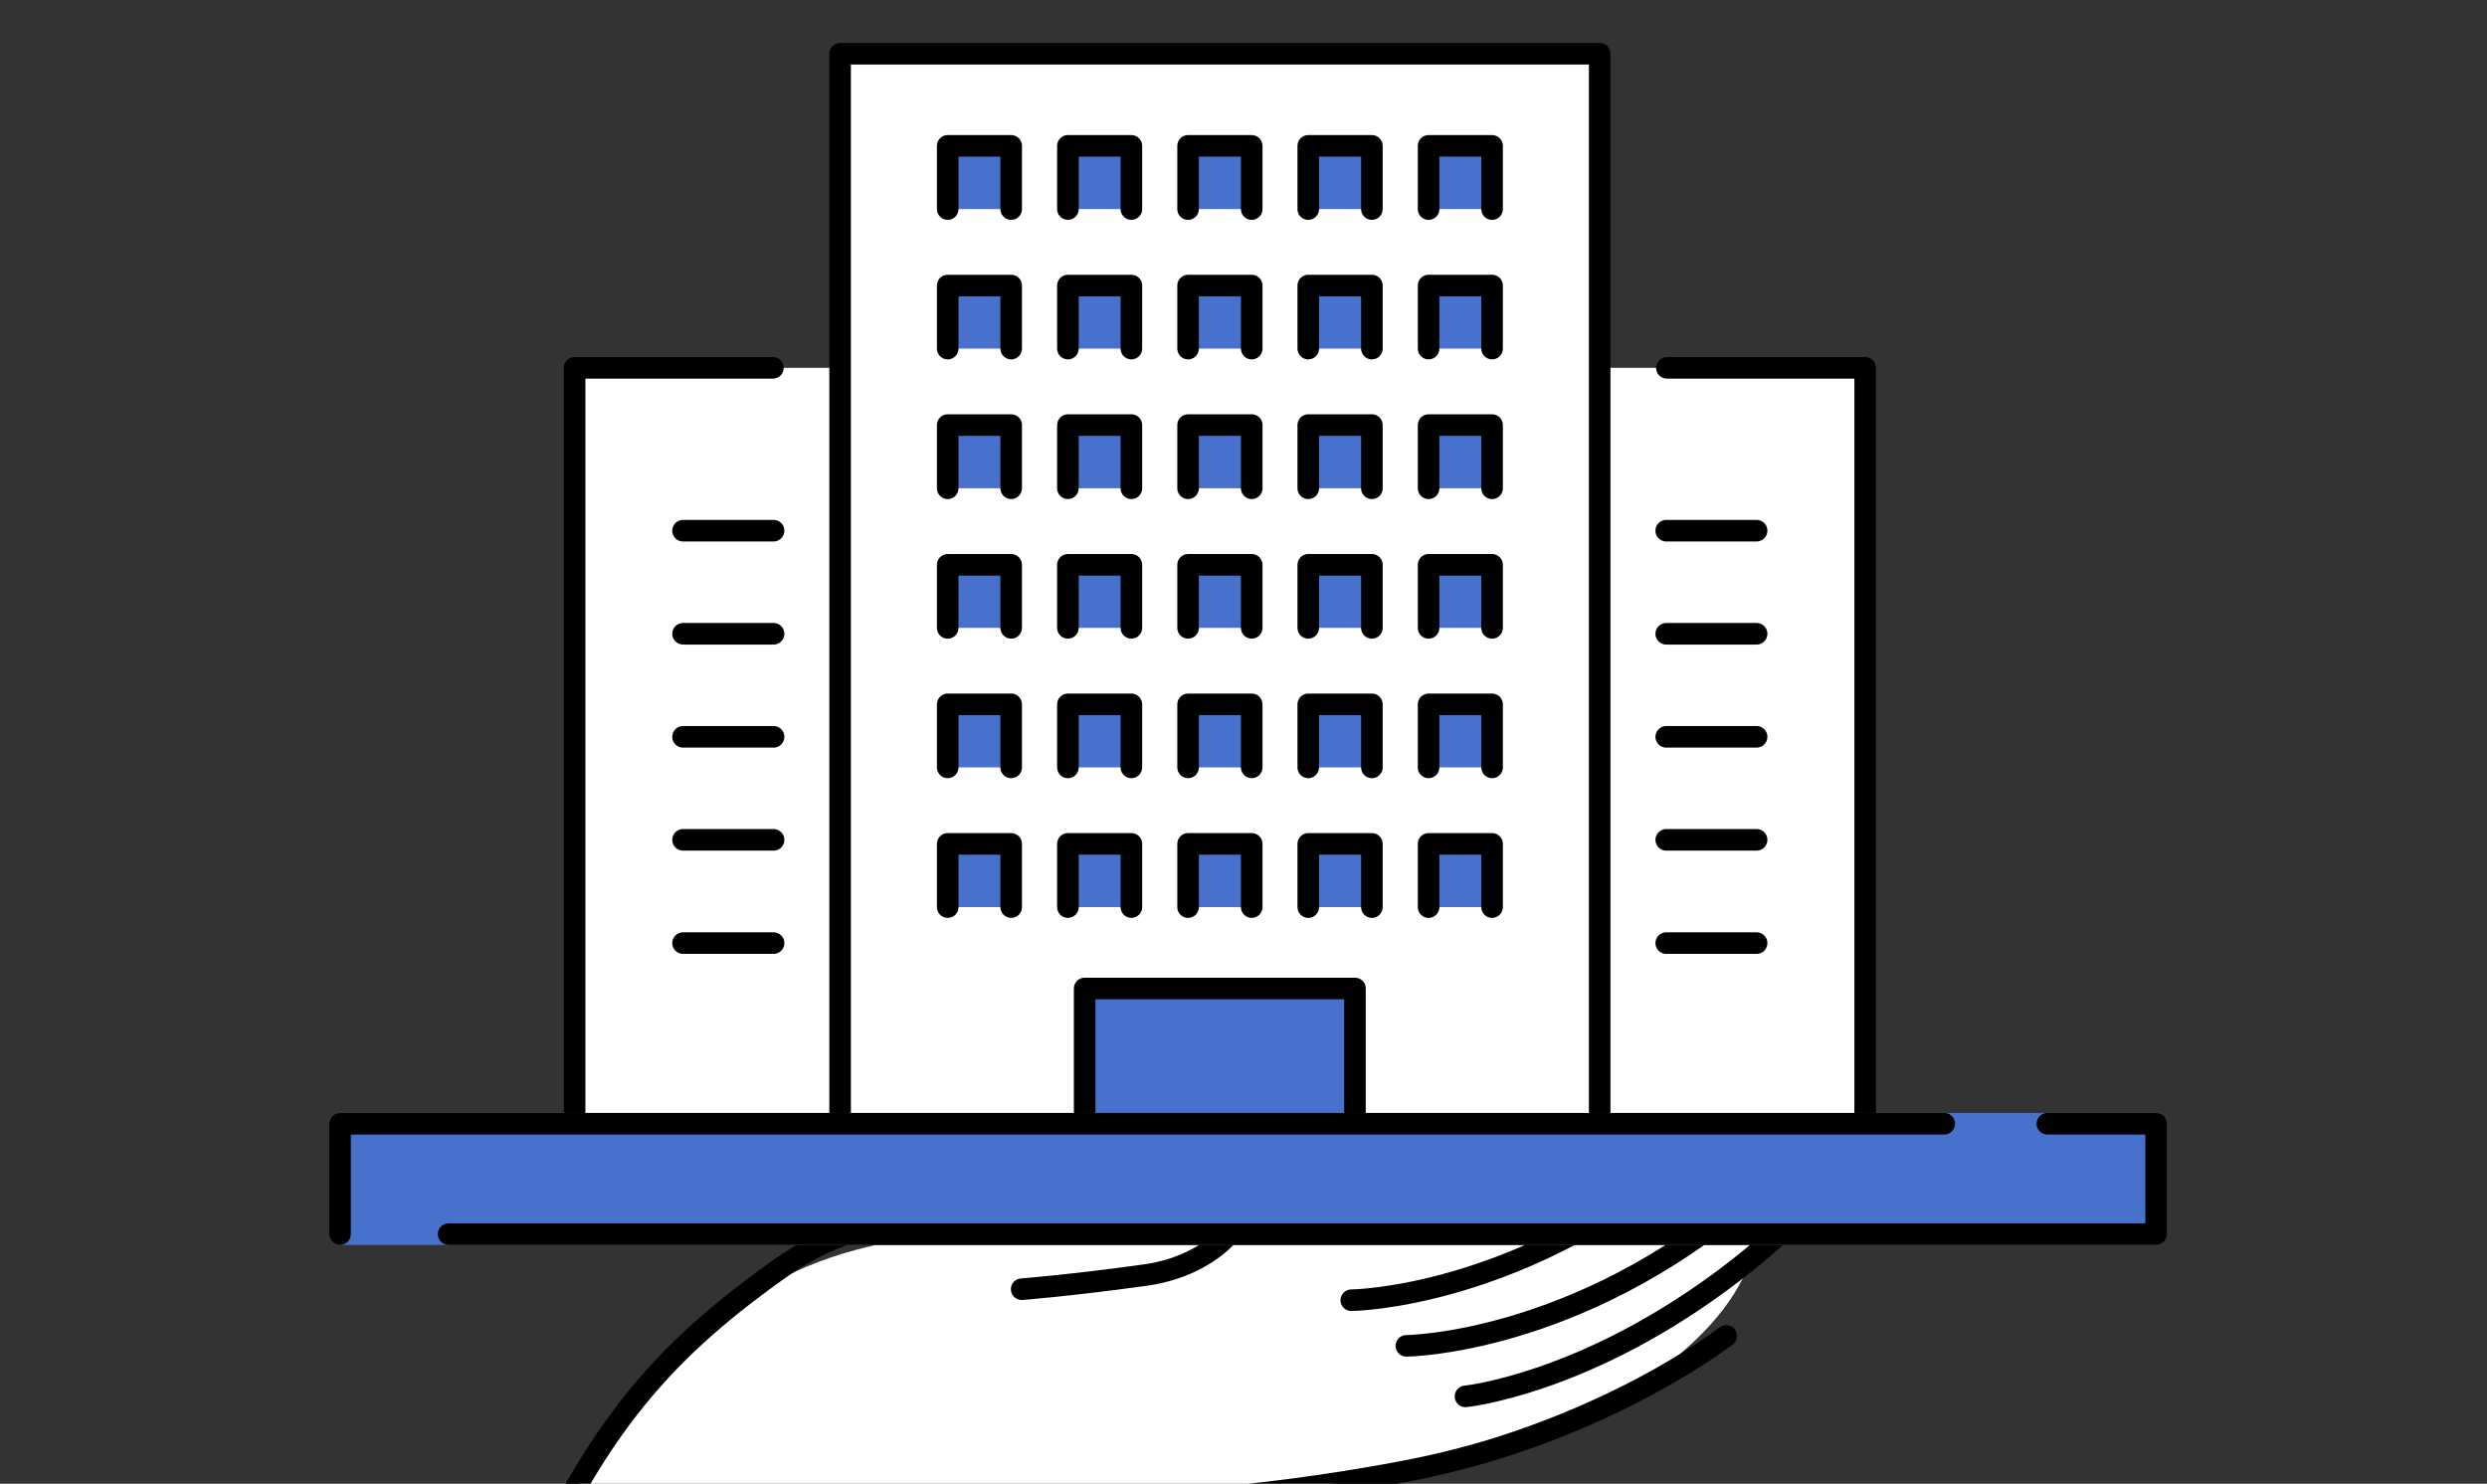 <svg width="181" height="108" viewBox="0 0 181 108" fill="none" xmlns="http://www.w3.org/2000/svg">
<rect x="0" y="0" width="181" height="108" fill="#333333" stroke="none"/>
<g clip-path="url(#clip0_3722_5124)">
<g clip-path="url(#clip1_3722_5124)">
<path d="M69.067 118.093C70.837 113.772 71.751 112.642 73.838 111.023C76.688 108.822 84.66 110.371 101.755 107.191C120.76 103.65 127.478 94.425 127.596 90.371C127.701 86.33 113.643 88.17 104.135 88.892C101.391 89.102 97.112 88.915 94.04 88.892C93.852 87.518 90.241 88.1 88.4 87.413C85.024 86.167 74.401 88.158 63.404 90.698C52.887 93.12 44.34 100.796 37.223 118.093" fill="white"/>
<path d="M104.135 88.892C101.391 89.102 97.112 88.915 94.04 88.892C93.852 87.518 90.241 88.1 88.4 87.413C85.024 86.167 74.307 86.796 63.31 89.335C61.059 89.859 58.995 90.744 56.627 92.433C47.927 98.63 42.815 104.489 37.211 118.093" stroke="black" stroke-width="1.57" stroke-linecap="round" stroke-linejoin="round"/>
<path d="M69.066 118.092C70.837 113.77 71.751 112.641 73.838 111.021C76.687 108.82 84.66 110.369 101.754 107.189C104.838 106.619 107.593 105.896 110.055 105.069C116.41 102.938 121.815 100.038 125.637 97.242" stroke="black" stroke-width="1.57" stroke-linecap="round" stroke-linejoin="round"/>
<path d="M90.336 85.106C92.142 87.342 89.246 92.001 83.337 92.816C77.767 93.585 74.356 93.841 74.356 93.841" fill="white"/>
<path d="M90.336 85.106C92.142 87.342 89.246 92.001 83.337 92.816C77.767 93.585 74.356 93.841 74.356 93.841" stroke="black" stroke-width="1.57" stroke-linecap="round" stroke-linejoin="round"/>
<path d="M102.354 97.965C102.354 97.965 114.723 97.871 127.362 87.039" stroke="black" stroke-width="1.57" stroke-linecap="round" stroke-linejoin="round"/>
<path d="M98.344 94.644C98.344 94.644 110.713 94.551 123.352 83.719" stroke="black" stroke-width="1.57" stroke-linecap="round" stroke-linejoin="round"/>
<path d="M106.656 101.643C106.656 101.643 114.91 100.816 125.005 93.455C126.67 92.243 128.382 90.846 130.117 89.25" stroke="black" stroke-width="1.57" stroke-linecap="round" stroke-linejoin="round"/>
<path d="M41.82 81.378V26.773H61.142V81.378" fill="white"/>
<path d="M56.253 26.773H41.82V81.378" stroke="black" stroke-width="1.57" stroke-linecap="round" stroke-linejoin="round"/>
<path d="M49.711 38.629H56.3" stroke="black" stroke-width="1.57" stroke-linecap="round" stroke-linejoin="round"/>
<path d="M49.711 46.133H56.3" stroke="black" stroke-width="1.57" stroke-linecap="round" stroke-linejoin="round"/>
<path d="M49.711 53.633H56.3" stroke="black" stroke-width="1.57" stroke-linecap="round" stroke-linejoin="round"/>
<path d="M49.711 61.133H56.3" stroke="black" stroke-width="1.57" stroke-linecap="round" stroke-linejoin="round"/>
<path d="M49.711 68.648H56.3" stroke="black" stroke-width="1.57" stroke-linecap="round" stroke-linejoin="round"/>
<path d="M135.744 81.378V26.773H116.422V81.378" fill="white"/>
<path d="M121.312 26.773H135.745V81.378" stroke="black" stroke-width="1.57" stroke-linecap="round" stroke-linejoin="round"/>
<path d="M127.843 38.629H121.266" stroke="black" stroke-width="1.57" stroke-linecap="round" stroke-linejoin="round"/>
<path d="M127.843 46.133H121.266" stroke="black" stroke-width="1.57" stroke-linecap="round" stroke-linejoin="round"/>
<path d="M127.843 53.633H121.266" stroke="black" stroke-width="1.57" stroke-linecap="round" stroke-linejoin="round"/>
<path d="M127.843 61.133H121.266" stroke="black" stroke-width="1.57" stroke-linecap="round" stroke-linejoin="round"/>
<path d="M127.843 68.648H121.266" stroke="black" stroke-width="1.57" stroke-linecap="round" stroke-linejoin="round"/>
<path d="M61.141 81.379V3.91H116.422V81.379" fill="white"/>
<path d="M61.141 81.379V3.91H116.422V81.379" stroke="black" stroke-width="1.57" stroke-linecap="round" stroke-linejoin="round"/>
<path d="M86.467 66.027V61.426H91.098V66.027" fill="#4871CD"/>
<path d="M86.467 66.027V61.426H91.098V66.027" stroke="black" stroke-width="1.57" stroke-linecap="round" stroke-linejoin="round"/>
<path d="M95.213 66.027V61.426H99.844V66.027" fill="#4871CD"/>
<path d="M95.213 66.027V61.426H99.844V66.027" stroke="black" stroke-width="1.57" stroke-linecap="round" stroke-linejoin="round"/>
<path d="M103.971 66.027V61.426H108.59V66.027" fill="#4871CD"/>
<path d="M103.971 66.027V61.426H108.59V66.027" stroke="black" stroke-width="1.57" stroke-linecap="round" stroke-linejoin="round"/>
<path d="M77.721 66.027V61.426H82.34V66.027" fill="#4871CD"/>
<path d="M77.721 66.027V61.426H82.34V66.027" stroke="black" stroke-width="1.57" stroke-linecap="round" stroke-linejoin="round"/>
<path d="M68.973 66.027V61.426H73.592V66.027" fill="#4871CD"/>
<path d="M68.973 66.027V61.426H73.592V66.027" stroke="black" stroke-width="1.57" stroke-linecap="round" stroke-linejoin="round"/>
<path d="M86.467 55.859V51.27H91.098V55.859" fill="#4871CD"/>
<path d="M86.467 55.859V51.27H91.098V55.859" stroke="black" stroke-width="1.57" stroke-linecap="round" stroke-linejoin="round"/>
<path d="M95.213 55.859V51.27H99.844V55.859" fill="#4871CD"/>
<path d="M95.213 55.859V51.27H99.844V55.859" stroke="black" stroke-width="1.57" stroke-linecap="round" stroke-linejoin="round"/>
<path d="M103.971 55.859V51.27H108.59V55.859" fill="#4871CD"/>
<path d="M103.971 55.859V51.27H108.59V55.859" stroke="black" stroke-width="1.57" stroke-linecap="round" stroke-linejoin="round"/>
<path d="M77.721 55.859V51.27H82.34V55.859" fill="#4871CD"/>
<path d="M77.721 55.859V51.27H82.34V55.859" stroke="black" stroke-width="1.57" stroke-linecap="round" stroke-linejoin="round"/>
<path d="M68.973 55.859V51.27H73.592V55.859" fill="#4871CD"/>
<path d="M68.973 55.859V51.27H73.592V55.859" stroke="black" stroke-width="1.57" stroke-linecap="round" stroke-linejoin="round"/>
<path d="M86.467 45.703V41.113H91.098V45.703" fill="#4871CD"/>
<path d="M86.467 45.703V41.113H91.098V45.703" stroke="black" stroke-width="1.57" stroke-linecap="round" stroke-linejoin="round"/>
<path d="M95.213 45.703V41.113H99.844V45.703" fill="#4871CD"/>
<path d="M95.213 45.703V41.113H99.844V45.703" stroke="black" stroke-width="1.57" stroke-linecap="round" stroke-linejoin="round"/>
<path d="M103.971 45.703V41.113H108.59V45.703" fill="#4871CD"/>
<path d="M103.971 45.703V41.113H108.59V45.703" stroke="black" stroke-width="1.57" stroke-linecap="round" stroke-linejoin="round"/>
<path d="M77.721 45.703V41.113H82.34V45.703" fill="#4871CD"/>
<path d="M77.721 45.703V41.113H82.34V45.703" stroke="black" stroke-width="1.57" stroke-linecap="round" stroke-linejoin="round"/>
<path d="M68.973 45.703V41.113H73.592V45.703" fill="#4871CD"/>
<path d="M68.973 45.703V41.113H73.592V45.703" stroke="black" stroke-width="1.57" stroke-linecap="round" stroke-linejoin="round"/>
<path d="M86.467 35.542V30.941H91.098V35.542" fill="#4871CD"/>
<path d="M86.467 35.542V30.941H91.098V35.542" stroke="black" stroke-width="1.57" stroke-linecap="round" stroke-linejoin="round"/>
<path d="M95.213 35.542V30.941H99.844V35.542" fill="#4871CD"/>
<path d="M95.213 35.542V30.941H99.844V35.542" stroke="black" stroke-width="1.57" stroke-linecap="round" stroke-linejoin="round"/>
<path d="M103.971 35.542V30.941H108.59V35.542" fill="#4871CD"/>
<path d="M103.971 35.542V30.941H108.59V35.542" stroke="black" stroke-width="1.57" stroke-linecap="round" stroke-linejoin="round"/>
<path d="M77.721 35.542V30.941H82.34V35.542" fill="#4871CD"/>
<path d="M77.721 35.542V30.941H82.34V35.542" stroke="black" stroke-width="1.57" stroke-linecap="round" stroke-linejoin="round"/>
<path d="M68.973 35.542V30.941H73.592V35.542" fill="#4871CD"/>
<path d="M68.973 35.542V30.941H73.592V35.542" stroke="black" stroke-width="1.57" stroke-linecap="round" stroke-linejoin="round"/>
<path d="M86.467 25.374V20.785H91.098V25.374" fill="#4871CD"/>
<path d="M86.467 25.374V20.785H91.098V25.374" stroke="black" stroke-width="1.57" stroke-linecap="round" stroke-linejoin="round"/>
<path d="M95.213 25.374V20.785H99.844V25.374" fill="#4871CD"/>
<path d="M95.213 25.374V20.785H99.844V25.374" stroke="black" stroke-width="1.57" stroke-linecap="round" stroke-linejoin="round"/>
<path d="M103.971 25.374V20.785H108.59V25.374" fill="#4871CD"/>
<path d="M103.971 25.374V20.785H108.59V25.374" stroke="black" stroke-width="1.57" stroke-linecap="round" stroke-linejoin="round"/>
<path d="M77.721 25.374V20.785H82.34V25.374" fill="#4871CD"/>
<path d="M77.721 25.374V20.785H82.34V25.374" stroke="black" stroke-width="1.57" stroke-linecap="round" stroke-linejoin="round"/>
<path d="M68.973 25.374V20.785H73.592V25.374" fill="#4871CD"/>
<path d="M68.973 25.374V20.785H73.592V25.374" stroke="black" stroke-width="1.57" stroke-linecap="round" stroke-linejoin="round"/>
<path d="M86.467 15.218V10.617H91.098V15.218" fill="#4871CD"/>
<path d="M86.467 15.218V10.617H91.098V15.218" stroke="black" stroke-width="1.57" stroke-linecap="round" stroke-linejoin="round"/>
<path d="M95.213 15.218V10.617H99.844V15.218" fill="#4871CD"/>
<path d="M95.213 15.218V10.617H99.844V15.218" stroke="black" stroke-width="1.57" stroke-linecap="round" stroke-linejoin="round"/>
<path d="M103.971 15.218V10.617H108.59V15.218" fill="#4871CD"/>
<path d="M103.971 15.218V10.617H108.59V15.218" stroke="black" stroke-width="1.57" stroke-linecap="round" stroke-linejoin="round"/>
<path d="M77.721 15.218V10.617H82.34V15.218" fill="#4871CD"/>
<path d="M77.721 15.218V10.617H82.34V15.218" stroke="black" stroke-width="1.57" stroke-linecap="round" stroke-linejoin="round"/>
<path d="M68.973 15.218V10.617H73.592V15.218" fill="#4871CD"/>
<path d="M68.973 15.218V10.617H73.592V15.218" stroke="black" stroke-width="1.57" stroke-linecap="round" stroke-linejoin="round"/>
<path d="M98.613 81.376V71.953H78.939V81.376" fill="#4871CD"/>
<path d="M98.613 81.376V71.953H78.939V81.376" stroke="black" stroke-width="1.57" stroke-linecap="round" stroke-linejoin="round"/>
<path d="M156.907 81.797H24.748V89.834H156.907V81.797Z" fill="#4871CD" stroke="#4871CD" stroke-width="1.57" stroke-linecap="round" stroke-linejoin="round"/>
<path d="M149.005 81.797H156.919V89.834H32.65" fill="#4871CD"/>
<path d="M149.005 81.797H156.919V89.834H32.65" stroke="black" stroke-width="1.57" stroke-linecap="round" stroke-linejoin="round"/>
<path d="M24.748 89.834V81.797H141.501" stroke="black" stroke-width="1.57" stroke-linecap="round" stroke-linejoin="round"/>
</g>
</g>
<defs>
<clipPath id="clip0_3722_5124">
<rect width="180" height="108" fill="white" transform="translate(0.5)"/>
</clipPath>
<clipPath id="clip1_3722_5124">
<rect width="134" height="116" fill="white" transform="translate(23.834 3)"/>
</clipPath>
</defs>
</svg>
